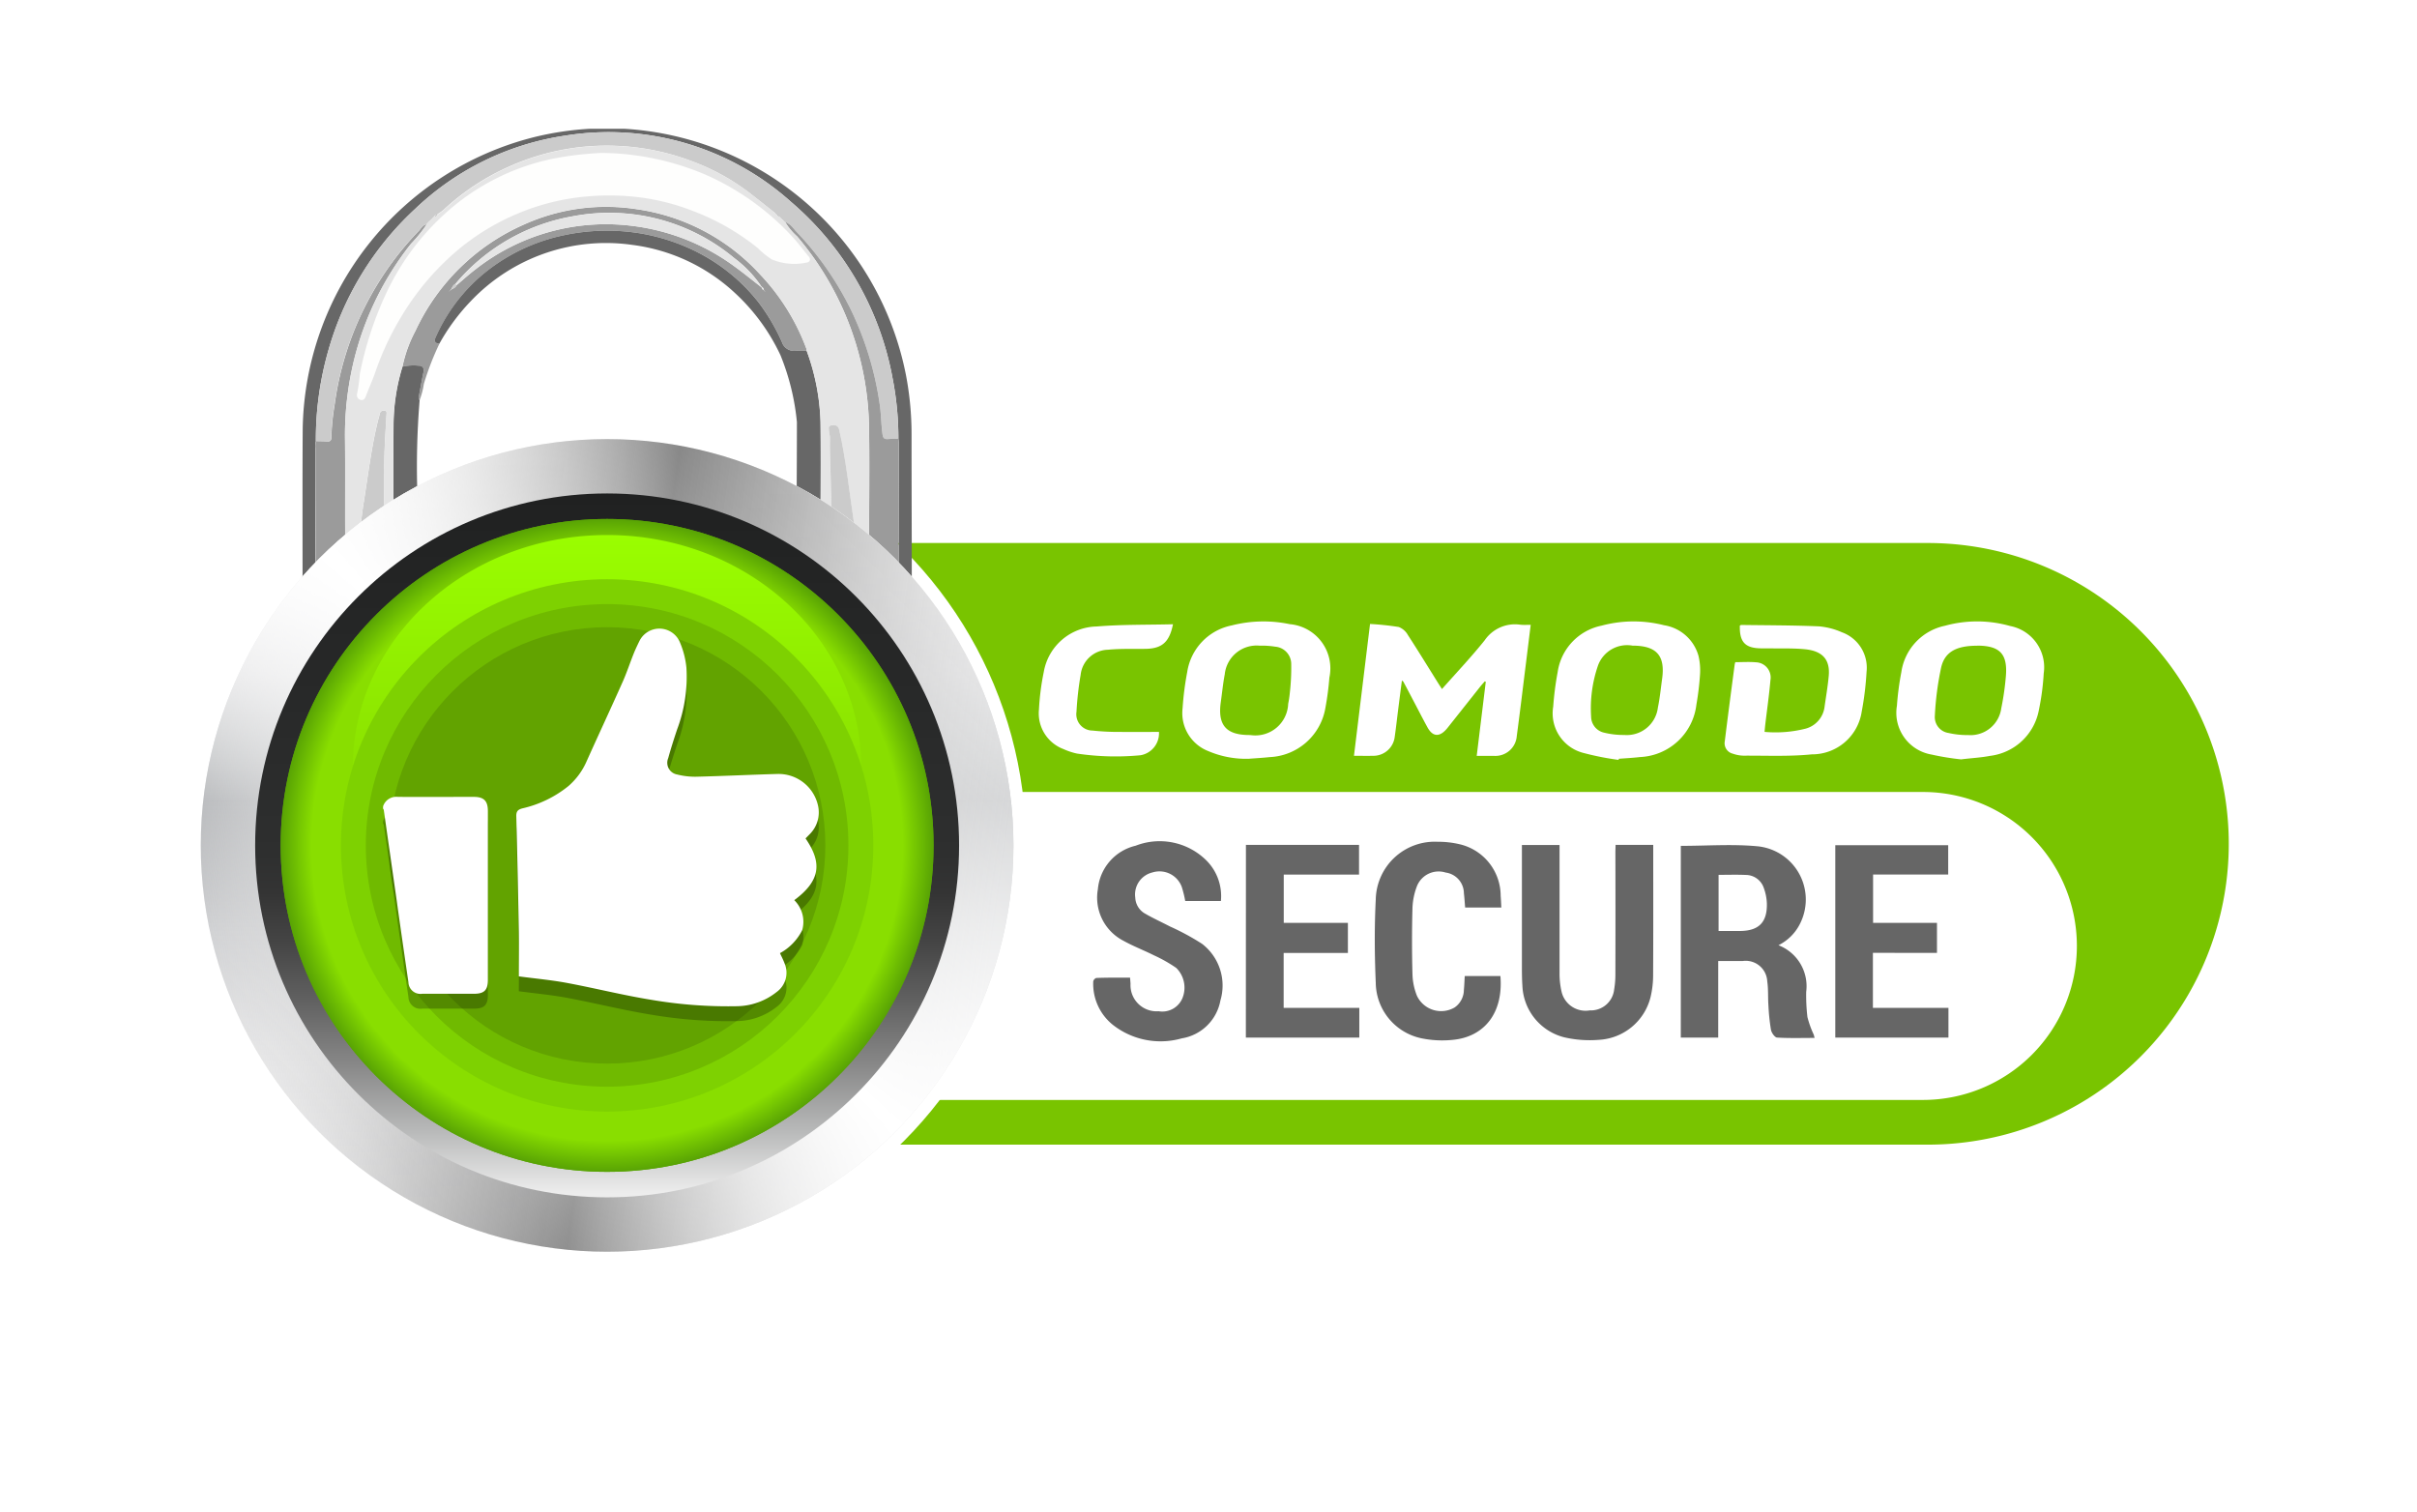 <svg xmlns="http://www.w3.org/2000/svg" width="122.001" height="76.319"><defs><linearGradient id="b" x1=".5" y1="-.006" x2=".5" y2=".997" gradientUnits="objectBoundingBox"><stop offset=".011" stop-color="#fff"/><stop offset=".099" stop-color="#fafafa"/><stop offset=".195" stop-color="#ededee"/><stop offset=".294" stop-color="#d8d8da"/><stop offset=".394" stop-color="#b9bbbd"/><stop offset=".45" stop-color="#a6a8ab"/><stop offset=".607" stop-color="#cacbcd"/><stop offset=".764" stop-color="#e7e7e8"/><stop offset=".901" stop-color="#f8f8f9"/><stop offset="1" stop-color="#fff"/></linearGradient><linearGradient id="c" x1=".982" y1=".568" x2=".003" y2=".43" gradientUnits="objectBoundingBox"><stop offset="0" stop-color="#fff" stop-opacity=".502"/><stop offset=".472" stop-color="gray"/><stop offset=".682" stop-color="#afafaf" stop-opacity=".624"/><stop offset="1" stop-color="#fff" stop-opacity="0"/></linearGradient><linearGradient id="d" x1=".851" y1=".153" x2=".147" y2=".849" gradientUnits="objectBoundingBox"><stop offset="0" stop-color="#fff" stop-opacity="0"/><stop offset=".045" stop-color="#fff" stop-opacity=".024"/><stop offset=".107" stop-color="#fff" stop-opacity=".09"/><stop offset=".177" stop-color="#fff" stop-opacity=".2"/><stop offset=".254" stop-color="#fff" stop-opacity=".357"/><stop offset=".336" stop-color="#fff" stop-opacity=".553"/><stop offset=".422" stop-color="#fff" stop-opacity=".792"/><stop offset=".489" stop-color="#fff"/><stop offset=".594" stop-color="#fff" stop-opacity=".725"/><stop offset=".703" stop-color="#fff" stop-opacity=".471"/><stop offset=".802" stop-color="#fff" stop-opacity=".267"/><stop offset=".888" stop-color="#fff" stop-opacity=".122"/><stop offset=".956" stop-color="#fff" stop-opacity=".031"/><stop offset="1" stop-color="#fff" stop-opacity="0"/></linearGradient><linearGradient id="e" x1=".5" y1="-.002" x2=".5" y2=".994" gradientUnits="objectBoundingBox"><stop offset="0" stop-color="#202121"/><stop offset=".517" stop-color="#2e2f2f"/><stop offset=".571" stop-color="#343434"/><stop offset=".643" stop-color="#454545"/><stop offset=".726" stop-color="#616161"/><stop offset=".817" stop-color="#888"/><stop offset=".913" stop-color="#b9baba"/><stop offset="1" stop-color="#ededed"/></linearGradient><linearGradient id="g" x1=".5" y1="-.007" x2=".5" y2=".98" gradientUnits="objectBoundingBox"><stop offset="0" stop-color="#9afe00"/><stop offset="1" stop-color="#89de00"/></linearGradient><radialGradient id="f" cx=".5" cy=".5" r=".5" gradientUnits="objectBoundingBox"><stop offset=".905" stop-color="#89de00"/><stop offset="1" stop-color="#58a304"/></radialGradient><filter id="a" x="0" y="0" width="122.001" height="76.319" filterUnits="userSpaceOnUse"><feOffset dy="3"/><feGaussianBlur stdDeviation="3" result="blur"/><feFlood flood-opacity=".161"/><feComposite operator="in" in2="blur"/><feComposite in="SourceGraphic"/></filter></defs><g transform="translate(0 .001)" filter="url(#a)"><path data-name="Union 6" d="M9.5 42.676a21.069 21.069 0 015.775-14.522c0-2.1-.006-4.48.007-6.489A15.443 15.443 0 0126.968 6.921 15.276 15.276 0 0129.77 6.5h1.748A15.424 15.424 0 0145.73 18.936a15.858 15.858 0 01.282 3c0 1.67.006 3.739.01 5.481h51.293a15.184 15.184 0 110 30.369H45.44A21.145 21.145 0 019.5 42.676zm34.375-16.495v-.541.541zm-26.457-.006V24.04c.002.714 0 1.45 0 2.135zm25.56-.675c-.171-1.251-.357-2.684-.618-3.8-.043-.182-.134-.23-.251-.236.118.005.208.054.251.236.261 1.111.446 2.544.618 3.8zm-24.641-.02h0q.011-.077.024-.153-.012.073-.024.152zm1.053-.708v-1.061c.003.289.001.677 0 1.06zm.471-.288v-1.142c-.001.385-.001.771 0 1.141zm1.322-4.291a26.475 26.475 0 00-.118 3.628 21.186 21.186 0 0119.157 0c0-.868.006-1.79.008-2.515a11.968 11.968 0 00-.828-3.371 10.09 10.09 0 00-2.268-3.116 9.549 9.549 0 00-13.334.344 10.366 10.366 0 00-1.624 2.191 13.872 13.872 0 00-.782 2.022 3.826 3.826 0 01-.213.816zm-1.678.755c-.048.866-.111 1.731-.113 2.6 0-.867.065-1.732.113-2.6 0-.03.007-.064.007-.1 0 .035-.005.07-.007.1zM28.5 6.855a13.9 13.9 0 00-7.552 3.7 15.451 15.451 0 00-4.4 7.231 16.285 16.285 0 00-.6 4.481.565.565 0 00-.032.208.565.565 0 01.032-.208 16.285 16.285 0 01.6-4.481 15.451 15.451 0 014.4-7.231 13.9 13.9 0 017.552-3.7 15.518 15.518 0 012.252-.17 15.508 15.508 0 00-2.252.17zm13.393 15.217v-.009.009zm3.478.307a2.161 2.161 0 00-.023-.229 15.764 15.764 0 00-.281-2.989 15.366 15.366 0 00-5.138-8.969l-.149-.126.149.126a15.366 15.366 0 015.138 8.969 15.764 15.764 0 01.281 2.989c-.173 0-.347 0-.519.017.173-.013.347-.013.519-.017a2.161 2.161 0 01.022.229zm-3.944-.025c0-.37 0-.725-.008-1.051.004.326.006.681.008 1.05zm-24.878-.07h0zm.012 0c.115 0 .158-.064.162-.181-.004.116-.046.176-.162.18zm28.215-.114h-.047zm.025 0zm-28.078-.093v-.052.052zm.993-3.2a15.878 15.878 0 00-.3 3.146 15.878 15.878 0 01.3-3.146zM40.21 11.71a15.726 15.726 0 012.746 3.939 16.241 16.241 0 011.451 4.777c.074.5.071 1.012.143 1.516q0 .016.005.032 0-.015-.005-.032c-.072-.5-.069-1.011-.143-1.516a16.241 16.241 0 00-1.451-4.777 15.726 15.726 0 00-2.746-3.939c-.174-.184-.316-.418-.58-.5l-.056-.057.056.057c.264.083.406.316.58.5zm1.637 10.08v-.006.006zm-1.614-9.857a15.233 15.233 0 013.632 9.78 15.233 15.233 0 00-3.632-9.78c-.025-.03-.051-.058-.077-.087.027.029.052.054.077.087zm1.745 9.541c-.122.013-.149.072-.149.141 0-.069.027-.127.149-.141a1.044 1.044 0 01.108-.007h0a1.045 1.045 0 00-.108.007zm-22.11-.056a10.174 10.174 0 01.449-2.909 10.142 10.142 0 00-.448 2.909zm-1.675-1.232c.158.041.231-.054.278-.183.146-.4.327-.778.464-1.179a14.749 14.749 0 011.422-3 13.39 13.39 0 012.648-3.11 13.39 13.39 0 00-2.648 3.11 14.749 14.749 0 00-1.422 3c-.138.4-.319.782-.464 1.179-.047.129-.12.224-.278.183a.249.249 0 01-.179-.243.249.249 0 00.179.243zm2.124-1.677a2.265 2.265 0 01.734-.053 2.238 2.238 0 00-.734.053zm11.971-6.735a9.979 9.979 0 013.225 1.12 9.227 9.227 0 012.787 2.382 10.108 10.108 0 011.17 1.991.657.657 0 00.6.446.656.656 0 01-.6-.447 10.127 10.127 0 00-1.17-1.99 9.227 9.227 0 00-2.791-2.382 9.979 9.979 0 00-3.225-1.12zm7.885 5.933h-.026.026a4.155 4.155 0 01.55 0c-.123 0-.248-.012-.37-.012a1.446 1.446 0 00-.18.012zM28.5 11.867a9.4 9.4 0 00-4.04 1.91 8.742 8.742 0 00-2.474 3.264.339.339 0 00-.036.139.342.342 0 01.036-.139 8.742 8.742 0 012.474-3.264 9.4 9.4 0 014.04-1.91 10.267 10.267 0 012.133-.224h0a10.259 10.259 0 00-2.133.224zM22.678 14.7v0a.062.062 0 01.019-.01.062.062 0 00-.019.01zm15.94.014l-.029-.026zm-.029-.026l-.024-.034zm-15.886 0l.028-.022-.028.022zm.06-.047l-.012-.012zm15.764 0l.014-.014a.114.114 0 00-.066-.11l-.057-.059a5.86 5.86 0 00-1.353-1.411L37.022 13l.044.035a5.86 5.86 0 011.353 1.415l.057.059a.114.114 0 01.066.11zm-15.741-.025l.04-.034zm.04-.034l-.026-.021zm15.631-.054l-.057-.056h0zm-15.411-.133l-.059-.059a9.955 9.955 0 015.923-3.412 10.961 10.961 0 011.89-.169 10.965 10.965 0 00-1.888.168 9.955 9.955 0 00-5.922 3.412l-.024.016.024-.016zm1-.829a10.661 10.661 0 016.49-2.245 10.659 10.659 0 00-6.495 2.244zm8.086-3.621a11.332 11.332 0 012.873.715 11.959 11.959 0 013.247 1.859 4.358 4.358 0 00.714.58 2.953 2.953 0 001.777.154.157.157 0 00.151-.148.157.157 0 01-.151.148 2.953 2.953 0 01-1.781-.153 4.358 4.358 0 01-.714-.58A11.945 11.945 0 0035 10.659a11.332 11.332 0 00-2.873-.715 12.511 12.511 0 00-2.45-.028 11.522 11.522 0 00-3.567.884l-.106.046.106-.046a11.522 11.522 0 013.568-.879q.55-.046 1.1-.047a12.142 12.142 0 011.35.07zM20.75 12.3l-.072.091.072-.091.025-.031zm19.384-.48l-.04-.041zm-.041-.042l-.022-.022zm-.061-.06l-.087-.086zm-18.621-.187v-.006zm0-.006a1.976 1.976 0 00.125-.2h0a1.955 1.955 0 01-.12.2zm.125-.2l.056-.057zm9.029 0h0zm-8.965-.051h0zm0 0h0zm0-.008zm0 0l.058-.057.057-.058-.057.058zm.116-.112h0zm0 0h0l.059-.058.056-.056.06-.06h0l.056-.055h0l-.058.058h0l-.06.06h0l-.06.06h0zm17.86 0l-.059-.058h0l-.058-.058.056.056zm-.116-.114V11.039h-.014zm-17.626 0h0zm17.629 0l-.061-.06zm-.061-.06l-.055-.055zm-.054-.055a.128.128 0 00-.13-.061l-.021-.021.021.021.007.008-.007-.008a.128.128 0 01.126.055zm-17.4 0a.11.11 0 01.1-.06.11.11 0 00-.104.054zm.12-.06zm0 0zm3.761-2.494a11.945 11.945 0 00-3.421 2.229 2.883 2.883 0 01-.279.2l-.035.031.035-.031-.035.031.035-.031a2.883 2.883 0 00.279-.2 12.131 12.131 0 018.654-3.232 12.072 12.072 0 013.824.761 11.084 11.084 0 012.77 1.471c.492.367.968.758 1.452 1.138-.483-.38-.959-.77-1.452-1.138a11.084 11.084 0 00-2.769-1.475 12.072 12.072 0 00-3.825-.757q-.223-.008-.445-.008a12.011 12.011 0 00-4.794 1.005zm13.34 2.443zm.509-.831l-.1-.082zm-8.872-3.299h0z" fill="#fff" stroke="rgba(0,0,0,0)" stroke-miterlimit="10"/></g><g data-name="Group 5396" transform="translate(9.5 6.5)"><path data-name="Rectangle 3143" d="M27.911 20.911h59.9A15.184 15.184 0 01103 36.095 15.184 15.184 0 0187.811 51.28h-59.9V20.911z" fill="#79c400"/><path data-name="Rectangle 3144" d="M31.968 33.478H87.56a7.773 7.773 0 017.773 7.773 7.773 7.773 0 01-7.773 7.773H31.968a.6.6 0 01-.6-.6V34.078a.6.6 0 01.6-.6z" fill="#fff"/><g data-name="Group 5387"><g data-name="Group 5386" fill="#666"><path data-name="Path 2855" d="M75.341 36.198c1.316 0 2.619-.1 3.9.024a2.7 2.7 0 012.171 3.792 2.418 2.418 0 01-1.142 1.2 2.215 2.215 0 011.4 2.353 9.408 9.408 0 00.062 1.27 4.862 4.862 0 00.316.883c.016.042.023.087.046.173-.65 0-1.274.02-1.895-.018-.114-.007-.279-.241-.307-.391a10.518 10.518 0 01-.129-1.235c-.028-.4 0-.815-.059-1.212a1.087 1.087 0 00-1.238-1.026h-1.237v3.864H75.34zm1.906 1.463v2.833h1.066c.965 0 1.4-.438 1.371-1.405a2.543 2.543 0 00-.152-.759.962.962 0 00-.929-.664c-.442-.02-.886-.005-1.356-.005z"/><path data-name="Path 2856" d="M72.049 36.147h1.9v.29c0 2.1.006 4.193-.006 6.289a4.746 4.746 0 01-.132 1.117 2.846 2.846 0 01-2.616 2.147 5.72 5.72 0 01-1.718-.123 2.8 2.8 0 01-2.133-2.621c-.02-.3-.024-.6-.024-.9v-6.192h1.9v6.452a4.1 4.1 0 00.1.946 1.244 1.244 0 001.426.951 1.183 1.183 0 001.229-1.044 4.638 4.638 0 00.064-.806q.008-3.087 0-6.173z"/><path data-name="Path 2857" d="M47.541 42.85c.011.136.018.221.024.307a1.319 1.319 0 001.419 1.389 1.1 1.1 0 001.19-.636 1.4 1.4 0 00-.3-1.549 7.163 7.163 0 00-1.126-.637c-.508-.255-1.043-.458-1.538-.734a2.447 2.447 0 01-1.294-2.6 2.483 2.483 0 011.908-2.2 3.347 3.347 0 013.595.769 2.545 2.545 0 01.707 2.024h-1.8a5.625 5.625 0 00-.173-.708 1.2 1.2 0 00-1.487-.734 1.143 1.143 0 00-.862 1.269.971.971 0 00.495.808c.408.236.839.431 1.257.649a12.23 12.23 0 011.62.877 2.654 2.654 0 01.925 2.862 2.365 2.365 0 01-1.951 1.909 3.9 3.9 0 01-3.482-.686 2.653 2.653 0 01-.985-2.191.238.238 0 01.155-.172c.559-.021 1.118-.016 1.703-.016z"/><path data-name="Path 2858" d="M53.39 36.147h5.709v1.5h-3.8v2.437h3.238v1.519h-3.243v2.772h3.819v1.5h-5.727z"/><path data-name="Path 2859" d="M85.037 41.598v2.779h3.813v1.5h-5.712v-9.712h5.7v1.481h-3.792v2.44h3.225v1.516z"/><path data-name="Path 2860" d="M64.435 42.769h1.8c.155 1.874-.82 3.07-2.4 3.221a5.193 5.193 0 01-1.608-.083 2.9 2.9 0 01-2.284-2.8c-.06-1.4-.071-2.8 0-4.2a2.978 2.978 0 013.131-2.915 4.682 4.682 0 011.119.128 2.677 2.677 0 012.055 2.6c.016.189.022.38.034.589h-1.827c-.021-.245-.035-.484-.063-.721a1.062 1.062 0 00-.918-1.042 1.178 1.178 0 00-1.446.671 3.383 3.383 0 00-.232 1.123q-.045 1.666 0 3.334a3.148 3.148 0 00.227 1.095 1.35 1.35 0 001.9.587 1.087 1.087 0 00.468-.889c.024-.225.028-.456.044-.698z"/></g></g><g data-name="Group 5388" fill="#fff"><path data-name="Path 2861" d="M67.764 25.04c-.087.7-.167 1.364-.25 2.023-.15 1.2-.293 2.4-.453 3.591a1.083 1.083 0 01-1.171 1h-.851l.457-3.736-.049-.024c-.065.076-.134.15-.2.228l-1.62 2.043c-.042.053-.083.107-.129.157-.354.393-.686.361-.941-.1-.21-.38-.407-.767-.609-1.151s-.4-.768-.608-1.152c-.008-.016-.027-.025-.077-.07-.065.5-.127.984-.188 1.462-.058.46-.109.92-.174 1.379a1.086 1.086 0 01-1.092.962c-.307.006-.614 0-.966 0l.811-6.655a14.165 14.165 0 011.449.153.9.9 0 01.459.4c.526.809 1.03 1.633 1.542 2.451.055.087.112.174.182.281.739-.837 1.485-1.622 2.158-2.465a1.851 1.851 0 011.75-.789c.177.027.35.012.57.012z"/><path data-name="Path 2862" d="M89.486 31.832a12.892 12.892 0 01-1.488-.243 2.137 2.137 0 01-1.749-2.462 14.364 14.364 0 01.223-1.695 2.8 2.8 0 012.2-2.344 6.116 6.116 0 013.292.012 2.118 2.118 0 011.695 2.391 12.562 12.562 0 01-.247 1.864 2.854 2.854 0 01-2.46 2.3c-.452.088-.917.109-1.466.177zm.811-5.737c-1.01 0-1.613.287-1.808 1.068a15.055 15.055 0 00-.326 2.483.81.81 0 00.689.853 4.214 4.214 0 001 .106 1.565 1.565 0 001.664-1.349 13.624 13.624 0 00.231-1.6c.102-1.145-.301-1.565-1.45-1.565z"/><path data-name="Path 2863" d="M53.548 31.801a4.84 4.84 0 01-2.064-.389 2.058 2.058 0 01-1.292-2.157 15.243 15.243 0 01.235-1.838 2.832 2.832 0 012.244-2.346 6.47 6.47 0 012.931-.064 2.241 2.241 0 012 2.7 14.75 14.75 0 01-.2 1.522 2.985 2.985 0 01-2.817 2.489c-.344.038-.691.055-1.037.083zm.085-1.194a1.657 1.657 0 001.889-1.576 5.425 5.425 0 00.085-.572 11.233 11.233 0 00.069-1.467.878.878 0 00-.812-.849 4.236 4.236 0 00-.777-.05 1.618 1.618 0 00-1.766 1.447c-.09.464-.133.936-.2 1.4-.164 1.156.264 1.658 1.425 1.663z"/><path data-name="Path 2864" d="M72.199 31.858a14.088 14.088 0 01-1.748-.344A2.063 2.063 0 0168.9 29.17a15.554 15.554 0 01.226-1.75 2.8 2.8 0 012.211-2.337 6.241 6.241 0 013.154-.023 2.151 2.151 0 011.744 1.553 3.173 3.173 0 01.075.946 13.94 13.94 0 01-.18 1.495 3 3 0 01-2.848 2.661c-.354.042-.711.059-1.067.087zm.7-5.768a1.563 1.563 0 00-1.734.993 6.63 6.63 0 00-.352 2.591.837.837 0 00.671.813 4.083 4.083 0 001 .113 1.579 1.579 0 001.7-1.383c.1-.481.147-.973.215-1.46.159-1.164-.28-1.666-1.501-1.666z"/><path data-name="Path 2865" d="M78.091 26.926c.349 0 .7-.024 1.041.006a.768.768 0 01.733.9c-.065.75-.173 1.5-.261 2.243-.013.113-.022.226-.036.369a6.183 6.183 0 002.081-.165 1.307 1.307 0 00.948-1.1c.072-.516.162-1.03.21-1.549.077-.825-.3-1.271-1.209-1.358-.6-.058-1.215-.033-1.823-.044h-.377c-.811-.008-1.1-.317-1.077-1.148.023-.011.049-.034.074-.033 1.3.018 2.607.015 3.908.07a3.593 3.593 0 011.17.3 1.9 1.9 0 011.244 1.993 15.439 15.439 0 01-.245 2.01 2.532 2.532 0 01-2.522 2.159c-1.139.115-2.3.058-3.445.066a1.71 1.71 0 01-.537-.1.54.54 0 01-.408-.621c.159-1.293.329-2.585.5-3.877a.923.923 0 01.031-.121z"/><path data-name="Path 2866" d="M49.708 25.012c-.183.913-.565 1.232-1.4 1.241-.628.007-1.259-.015-1.882.045a1.422 1.422 0 00-1.379 1.266 16.075 16.075 0 00-.21 1.868.823.823 0 00.811.946 12.164 12.164 0 001.415.068c.645.01 1.291 0 1.937 0a1.122 1.122 0 01-.926 1.177 13.247 13.247 0 01-3.207-.083 3.314 3.314 0 01-.685-.227 1.925 1.925 0 01-1.239-2 12.511 12.511 0 01.243-1.894 2.767 2.767 0 012.672-2.295c1.269-.105 2.547-.079 3.85-.112z"/></g><circle data-name="Ellipse 342" cx="21.145" cy="21.145" r="21.145" transform="translate(0 15.03)" fill="#fff"/><g data-name="Group 5391"><g data-name="Group 5389"><path data-name="Path 2867" d="M20.27 0h1.748A15.424 15.424 0 0136.23 12.436a15.865 15.865 0 01.282 2.995c0 1.836.007 4.155.011 5.991v1.177l-.015.676a5.918 5.918 0 01-.672-.725 2.228 2.228 0 00.024-.229c0-1.987.008-4.457.01-6.444a2.087 2.087 0 00-.023-.229 15.763 15.763 0 00-.281-2.989 15.36 15.36 0 00-5.138-8.969A13.792 13.792 0 0019 .352a13.893 13.893 0 00-7.551 3.7 15.444 15.444 0 00-4.4 7.23 16.276 16.276 0 00-.605 4.481.989.989 0 00-.029.372c0 1.838 0 4.16.007 6a5.522 5.522 0 01-.592.627c-.1-.073-.058-.168-.058-.245 0-2.289-.008-5.063.007-7.352A15.443 15.443 0 0117.465.421 15.387 15.387 0 0120.27 0z" fill="#676767"/><path data-name="Path 2868" d="M12.041 4.823a6.969 6.969 0 01-.791.98 15.3 15.3 0 00-3.034 6.576 15.978 15.978 0 00-.3 3.358c.015 1.467 0 3.417.008 4.884a.5.5 0 01-.227.46c-.263.192-.507.413-.758.621-.182.13-.3.338-.51.434 0-1.838-.006-4.159-.007-6a.993.993 0 01.028-.371c.192.005.385.006.577.017.153.009.2-.059.2-.205a12.113 12.113 0 01.167-1.657 15.6 15.6 0 011.46-4.8 15.725 15.725 0 012.795-3.976c.11-.125.2-.291.392-.321z" fill="#9b9b9b"/><path data-name="Path 2869" d="M12.041 4.823c-.192.03-.281.2-.4.318a15.725 15.725 0 00-2.795 3.976 15.6 15.6 0 00-1.46 4.8 12.113 12.113 0 00-.167 1.657c0 .146-.047.214-.2.205-.192-.011-.385-.012-.577-.017a16.286 16.286 0 01.606-4.482 15.444 15.444 0 014.4-7.23 13.893 13.893 0 017.551-3.7 13.792 13.792 0 0111.428 3.34 15.36 15.36 0 015.138 8.969 15.783 15.783 0 01.282 2.989c-.173.005-.347 0-.519.018s-.25-.028-.278-.225c-.073-.5-.07-1.011-.143-1.515a16.262 16.262 0 00-1.451-4.778 15.734 15.734 0 00-2.746-3.939c-.174-.184-.316-.417-.579-.5l-.06-.06-.06-.06-.06-.06-.061-.06-.061-.061a.126.126 0 00-.129-.061l-.045-.044-.063-.072c-.483-.38-.959-.77-1.451-1.137a11.109 11.109 0 00-2.77-1.476 12.07 12.07 0 00-3.824-.76 11.986 11.986 0 00-5.24 1 11.943 11.943 0 00-3.415 2.23 2.944 2.944 0 01-.279.2l-.069.062a.12.12 0 00-.12.061l-.061.061-.06.06-.06.06-.06.06-.06.06-.06.06-.059.06z" fill="#cbcbcb"/><path data-name="Path 2870" d="M30.13 4.707c.264.085.406.318.579.5a15.734 15.734 0 012.746 3.939 16.262 16.262 0 011.451 4.778c.073.5.07 1.012.143 1.515.029.2.108.238.278.225s.346-.012.519-.018a2.156 2.156 0 01.023.229c0 1.987-.005 4.457-.01 6.444a2.228 2.228 0 01-.024.229c-.434-.4-.827-.84-1.292-1.2a.483.483 0 01-.175-.431c0-1.739.028-3.963 0-5.7a15.237 15.237 0 00-3.632-9.781 3.074 3.074 0 01-.606-.729z" fill="#9b9b9b"/><path data-name="Path 2871" d="M20.882 1.221a13.681 13.681 0 015.271 1.112 13.171 13.171 0 014.4 3.174c.274.3.508.627.769.934.132.156.059.29-.081.309a2.956 2.956 0 01-1.777-.154 4.369 4.369 0 01-.714-.58 11.957 11.957 0 00-3.247-1.858 11.3 11.3 0 00-2.873-.715 12.493 12.493 0 00-2.45-.029 11.524 11.524 0 00-3.567.879 11.8 11.8 0 00-3.105 1.92 13.378 13.378 0 00-2.648 3.111 14.745 14.745 0 00-1.422 3c-.138.4-.319.782-.464 1.179-.047.129-.12.224-.278.182a.247.247 0 01-.17-.3 7.941 7.941 0 00.144-1.025 17.862 17.862 0 011.3-3.995 12.65 12.65 0 012.944-4.034 11.564 11.564 0 015.511-2.824 16.955 16.955 0 012.457-.286z" fill="#fefefd"/><path data-name="Path 2872" d="M31.222 11.208a4.136 4.136 0 00-.55 0 .645.645 0 01-.7-.441 10.072 10.072 0 00-1.17-1.99 9.234 9.234 0 00-2.79-2.383 9.99 9.99 0 00-3.225-1.119 10.392 10.392 0 00-3.792.093 9.4 9.4 0 00-4.036 1.911 8.743 8.743 0 00-2.474 3.264c-.094.209.006.284.192.313a14.023 14.023 0 00-.782 2.022 3.833 3.833 0 01-.213.816c-.066-.05-.052-.117-.039-.184.076-.4.146-.809.231-1.211.047-.225-.038-.336-.256-.339a2.523 2.523 0 00-.8.051 6.675 6.675 0 01.658-1.814 10.863 10.863 0 015.49-5.368 10.056 10.056 0 015.651-.77 10.419 10.419 0 016.268 3.313 11.013 11.013 0 012.32 3.726.567.567 0 01.017.11zM13.198 8.185l.065-.05.063-.053a.362.362 0 00.224-.187c.31-.261.609-.536.931-.781a10.648 10.648 0 017.873-2.22A10.965 10.965 0 0127.645 7c.427.311.837.647 1.255.971l.062.056a.108.108 0 00.069.1l.061.054a.094.094 0 00.011.024h.019l-.03-.026-.048-.068a.114.114 0 00-.065-.109l-.057-.059a5.869 5.869 0 00-1.353-1.412 9.836 9.836 0 00-8.157-2.115 9.964 9.964 0 00-5.923 3.412.376.376 0 00-.181.225l-.053.063-.053.063a.078.078 0 00-.021.011v.016z" fill="#9b9b9b"/><path data-name="Path 2873" d="M10.818 12.009a2.523 2.523 0 01.8-.051c.218 0 .3.115.256.339-.085.4-.155.807-.231 1.211-.013.067-.027.134.039.184a41.323 41.323 0 00-.109 4.893 12.874 12.874 0 01-1.17.668.381.381 0 01-.041-.269c0-1.179-.008-2.84.005-4.019a10.179 10.179 0 01.451-2.956z" fill="#676767"/><path data-name="Path 2874" d="M8.666 20.343c.07-.552.118-1.037.2-1.518.2-1.251.416-2.982.745-4.208.02-.074.043-.148.057-.224a.2.2 0 01.232-.168c.15.007.115.135.11.222-.05.894-.115 1.787-.113 2.682 0 .551-.008 1.585 0 2.136a.413.413 0 01-.242.435c-.327.178-.626.403-.989.643z" fill="#cbcbcb"/><path data-name="Path 2875" d="M12.446 4.419a.12.12 0 01.12-.061.115.115 0 01-.12.061z" fill="#9b9b9b"/><path data-name="Path 2876" d="M29.714 4.358a.126.126 0 01.129.061.14.14 0 01-.129-.061z" fill="#9b9b9b"/><path data-name="Path 2877" d="M12.153 4.708l.06-.06a.056.056 0 01-.06.06z" fill="#9b9b9b"/><path data-name="Path 2878" d="M30.009 4.59l.06.06a.058.058 0 01-.06-.06z" fill="#9b9b9b"/><path data-name="Path 2879" d="M12.213 4.65l.06-.06a.057.057 0 01-.06.06z" fill="#9b9b9b"/><path data-name="Path 2880" d="M29.956 4.532l.06.06a.059.059 0 01-.06-.06z" fill="#9b9b9b"/><path data-name="Path 2881" d="M12.039 4.824l.059-.06a.055.055 0 01-.059.06z" fill="#9b9b9b"/><path data-name="Path 2882" d="M29.898 4.474l.061.06a.059.059 0 01-.061-.06z" fill="#9b9b9b"/><path data-name="Path 2883" d="M12.329 4.534l.06-.06a.058.058 0 01-.06.06z" fill="#9b9b9b"/><path data-name="Path 2884" d="M12.271 4.592l.06-.06a.058.058 0 01-.06.06z" fill="#9b9b9b"/><path data-name="Path 2885" d="M12.56 4.361l.069-.062z" fill="#9b9b9b"/><path data-name="Path 2886" d="M29.607 4.241l.063.072z" fill="#9b9b9b"/><path data-name="Path 2887" d="M12.386 4.476l.061-.061a.06.06 0 01-.061.061z" fill="#9b9b9b"/><path data-name="Path 2888" d="M12.097 4.766l.06-.06a.056.056 0 01-.06.06z" fill="#9b9b9b"/><path data-name="Path 2889" d="M30.072 4.648l.06.06a.058.058 0 01-.06-.06z" fill="#9b9b9b"/><path data-name="Path 2890" d="M29.84 4.41l.061.061a.061.061 0 01-.061-.061z" fill="#9b9b9b"/><path data-name="Path 2891" d="M31.919 14.802a11.337 11.337 0 00-.7-3.594 4.136 4.136 0 00-.55 0 .645.645 0 01-.7-.441 10.07 10.07 0 00-1.17-1.99 9.234 9.234 0 00-2.79-2.383 9.99 9.99 0 00-3.225-1.119 10.392 10.392 0 00-3.792.093 9.4 9.4 0 00-4.036 1.911 8.743 8.743 0 00-2.474 3.264c-.094.209.006.284.192.313a10.378 10.378 0 011.624-2.191 9.4 9.4 0 018.14-2.8 9.323 9.323 0 015.191 2.454 10.083 10.083 0 012.268 3.115 11.977 11.977 0 01.828 3.371c0 1.138-.008 2.759-.013 3.9l1.208.687c.008-1.372.017-3.223-.001-4.59z" fill="#676767"/><path data-name="Path 2892" d="M13.486 7.835a9.963 9.963 0 015.923-3.412 9.836 9.836 0 018.157 2.115 5.868 5.868 0 011.353 1.412l-.024.022c-.418-.325-.827-.66-1.254-.972a10.965 10.965 0 00-5.291-2.106 10.648 10.648 0 00-7.873 2.22c-.322.245-.622.52-.931.781z" fill="#e5e5e5"/><path data-name="Path 2893" d="M13.486 7.835l.06.059a.361.361 0 01-.22.187l-.021-.021a.377.377 0 01.181-.225z" fill="#cbcbcb"/><path data-name="Path 2894" d="M28.976 8.008a.114.114 0 01.065.109l-.014.014a.108.108 0 01-.069-.1z" fill="#e5e5e5"/><path data-name="Path 2895" d="M28.957 8.027l-.062-.056.023-.022.057.058z" fill="#e5e5e5"/><path data-name="Path 2896" d="M13.252 8.123l.053-.063.021.021-.063.053z" fill="#cbcbcb"/><path data-name="Path 2897" d="M29.088 8.185l-.061-.054.014-.014.048.068z" fill="#e5e5e5"/><path data-name="Path 2898" d="M13.199 8.186l.053-.063.012.012-.065.051z" fill="#cbcbcb"/><path data-name="Path 2899" d="M13.198 8.181l-.023.028v-.016a.078.078 0 01.021-.011z" fill="#cbcbcb"/><path data-name="Path 2900" d="M29.089 8.185l.029.026h-.019a.094.094 0 01-.011-.024z" fill="#e5e5e5"/></g><g data-name="Group 5390" fill="#e5e5e5"><path data-name="Path 2901" d="M12.271 4.592z"/><path data-name="Path 2902" d="M12.213 4.65z"/><path data-name="Path 2903" d="M12.387 4.477z"/><path data-name="Path 2904" d="M12.329 4.534z"/><path data-name="Path 2905" d="M12.04 4.824z"/><path data-name="Path 2906" d="M12.153 4.708z"/><path data-name="Path 2907" d="M12.097 4.765z"/><path data-name="Path 2908" d="M30.072 4.648z"/><path data-name="Path 2909" d="M30.131 4.706z"/><path data-name="Path 2910" d="M7.921 20.62a.653.653 0 01-.022.172q.386-.317.787-.616c.059-.483.106-.921.175-1.351.2-1.251.416-2.982.745-4.208.02-.074.043-.148.057-.224a.2.2 0 01.232-.168c.15.007.115.135.11.222-.05.894-.115 1.787-.113 2.682 0 .551-.008 1.585 0 2.136a.832.832 0 01-.005.084c.156-.1.31-.2.469-.3v-.07c0-1.178-.008-2.84.005-4.019a10.179 10.179 0 01.449-2.956 6.676 6.676 0 01.658-1.814 10.864 10.864 0 015.49-5.368 10.056 10.056 0 015.651-.77 10.419 10.419 0 016.268 3.313 11.012 11.012 0 012.32 3.726.569.569 0 01.018.112 11.337 11.337 0 01.7 3.594c.017 1.282.007 3.017.006 4.326.178.109.352.223.526.337.042-1.141-.085-2.755-.058-3.893 0-.094-.048-.189-.045-.282 0-.117-.092-.292.131-.316.18-.019.325-.015.382.23.327 1.391.535 3.285.745 4.7.02.133.011.268.032.4.248.189.493.381.732.58 0-1.732.027-3.94 0-5.668a15.237 15.237 0 00-3.632-9.781 3.08 3.08 0 01-.6-.725.057.057 0 01-.058-.058.057.057 0 01-.058-.058.058.058 0 01-.058-.058.059.059 0 01-.058-.058.06.06 0 01-.058-.058.142.142 0 01-.127-.06l-.045-.044-.063-.072c-.483-.38-.959-.77-1.451-1.137a11.109 11.109 0 00-2.77-1.476 12.07 12.07 0 00-3.824-.76 11.987 11.987 0 00-5.24 1 11.944 11.944 0 00-3.415 2.23 2.964 2.964 0 01-.279.2l-.069.062a.115.115 0 01-.118.06.06.06 0 01-.058.058.057.057 0 01-.058.058.057.057 0 01-.058.058.056.056 0 01-.058.058.056.056 0 01-.058.058.055.055 0 01-.058.058.054.054 0 01-.058.058 7 7 0 01-.79.979 15.293 15.293 0 00-3.034 6.576 15.978 15.978 0 00-.3 3.358c.015 1.466-.003 3.416.008 4.883zm.6-7.233a7.9 7.9 0 00.144-1.025 17.862 17.862 0 011.3-3.995 12.651 12.651 0 012.944-4.034 11.564 11.564 0 015.511-2.824 16.959 16.959 0 012.455-.289 13.681 13.681 0 015.271 1.112 13.171 13.171 0 014.4 3.174c.274.3.508.627.769.934.132.156.059.29-.081.309a2.956 2.956 0 01-1.777-.154 4.369 4.369 0 01-.714-.58 11.957 11.957 0 00-3.247-1.858 11.292 11.292 0 00-2.873-.715 12.493 12.493 0 00-2.45-.029 11.524 11.524 0 00-3.567.879 11.8 11.8 0 00-3.105 1.92 13.377 13.377 0 00-2.648 3.111 14.758 14.758 0 00-1.422 3c-.138.4-.319.782-.464 1.179-.047.129-.12.224-.278.182a.247.247 0 01-.165-.297z"/><path data-name="Path 2911" d="M30.015 4.59z"/><path data-name="Path 2912" d="M12.446 4.418z"/><path data-name="Path 2913" d="M29.84 4.41z"/><path data-name="Path 2914" d="M29.898 4.474z"/><path data-name="Path 2915" d="M29.957 4.532z"/></g><path data-name="Path 2916" d="M32.392 15.571c-.027 1.138.1 2.752.058 3.893q.609.4 1.188.836c-.021-.134-.013-.269-.032-.4-.21-1.411-.418-3.305-.745-4.7-.058-.245-.2-.249-.382-.23-.224.024-.128.2-.131.316-.004.097.046.192.044.285z" fill="#cbcbcb"/></g><circle data-name="Ellipse 343" cx="20.51" cy="20.51" r="20.51" transform="translate(.634 15.665)" fill="#fff"/><g data-name="Group 5392" transform="translate(.634 15.665)"><circle data-name="Ellipse 344" cx="20.51" cy="20.51" r="20.51" fill="url(#b)"/><circle data-name="Ellipse 345" cx="20.51" cy="20.51" r="20.51" fill="url(#c)"/><circle data-name="Ellipse 346" cx="20.51" cy="20.51" r="20.51" fill="url(#d)"/></g><circle data-name="Ellipse 347" cx="17.766" cy="17.766" r="17.766" transform="translate(3.379 18.409)" fill="url(#e)"/><circle data-name="Ellipse 348" cx="16.478" cy="16.478" r="16.478" transform="translate(4.667 19.697)" fill="url(#f)"/><circle data-name="Ellipse 349" cx="16.478" cy="16.478" r="16.478" transform="translate(4.667 19.697)" fill="url(#f)"/><path data-name="Path 2917" d="M-321.61-254.336a10.824 10.824 0 00.176-1.933c0-6.48-5.745-11.734-12.831-11.734s-12.835 5.253-12.835 11.734a10.824 10.824 0 00.176 1.933z" transform="translate(355.409 288.511)" fill="url(#g)"/><circle data-name="Ellipse 350" cx="13.436" cy="13.436" r="13.436" transform="translate(7.709 22.739)" fill="#7ed101"/><circle data-name="Ellipse 351" cx="12.18" cy="12.18" r="12.18" transform="translate(8.965 23.995)" fill="#70ba00"/><circle data-name="Ellipse 352" cx="11.015" cy="11.015" r="11.015" transform="translate(10.13 25.16)" fill="#62a300"/><g data-name="Group 5395"><g data-name="Group 5393" opacity=".26"><path data-name="Path 2918" d="M9.839 34.947a.7.7 0 01.744-.47c1.275.009 2.551 0 3.826 0 .515 0 .717.2.717.717v8.522c0 .514-.181.7-.7.7h-2.609a.606.606 0 01-.7-.575c-.2-1.373-.4-2.748-.592-4.123q-.327-2.291-.653-4.581a.251.251 0 00-.04-.074z"/><path data-name="Path 2919" d="M31.161 36.574c.829 1.21.783 2.113-.569 3.116a1.528 1.528 0 01.4 1.514 2.693 2.693 0 01-1.122 1.161c.083.182.169.344.231.514a1.2 1.2 0 01-.4 1.448 3.292 3.292 0 01-2.034.717 23.087 23.087 0 01-4.328-.33c-1.415-.23-2.81-.583-4.22-.846-.775-.145-1.563-.216-2.43-.331 0-.726.011-1.488 0-2.248q-.052-2.914-.128-5.827c-.007-.253.076-.343.311-.4a5.716 5.716 0 002.321-1.127 3.507 3.507 0 00.917-1.25c.6-1.335 1.219-2.661 1.816-4 .208-.465.367-.952.556-1.426.089-.223.193-.441.3-.658a1.123 1.123 0 012.008.011 4.313 4.313 0 01.358 1.354 7.545 7.545 0 01-.475 3.124c-.157.475-.312.952-.444 1.435a.6.6 0 00.452.826 3.681 3.681 0 001 .111c1.352-.034 2.7-.1 4.056-.138a2.041 2.041 0 012.057 1.612 1.549 1.549 0 01-.41 1.414c-.073.071-.142.14-.223.224z"/></g><g data-name="Group 5394" fill="#fff"><path data-name="Path 2920" d="M9.839 34.195a.7.7 0 01.744-.47c1.275.009 2.551 0 3.826 0 .515 0 .717.2.717.717v8.522c0 .514-.181.7-.7.7h-2.609a.606.606 0 01-.7-.575c-.2-1.373-.4-2.748-.592-4.123q-.327-2.291-.653-4.581a.251.251 0 00-.04-.074z"/><path data-name="Path 2921" d="M31.161 35.823c.829 1.21.783 2.113-.569 3.116a1.528 1.528 0 01.4 1.514 2.693 2.693 0 01-1.122 1.161c.083.182.169.344.231.514a1.2 1.2 0 01-.4 1.448 3.293 3.293 0 01-2.034.717 23.087 23.087 0 01-4.328-.33c-1.415-.23-2.81-.583-4.22-.846-.775-.145-1.563-.216-2.43-.331 0-.726.011-1.488 0-2.249q-.052-2.913-.128-5.827c-.007-.253.076-.343.311-.405a5.713 5.713 0 002.321-1.126 3.506 3.506 0 00.917-1.25c.6-1.335 1.219-2.661 1.816-4 .208-.465.367-.952.556-1.425.089-.223.193-.441.3-.658a1.123 1.123 0 012.008.011 4.316 4.316 0 01.358 1.354 7.545 7.545 0 01-.475 3.124c-.157.475-.312.952-.444 1.435a.6.6 0 00.452.826 3.681 3.681 0 001 .111c1.352-.034 2.7-.1 4.056-.138a2.041 2.041 0 012.057 1.612 1.549 1.549 0 01-.41 1.414c-.073.077-.142.144-.223.228z"/></g></g></g></svg>